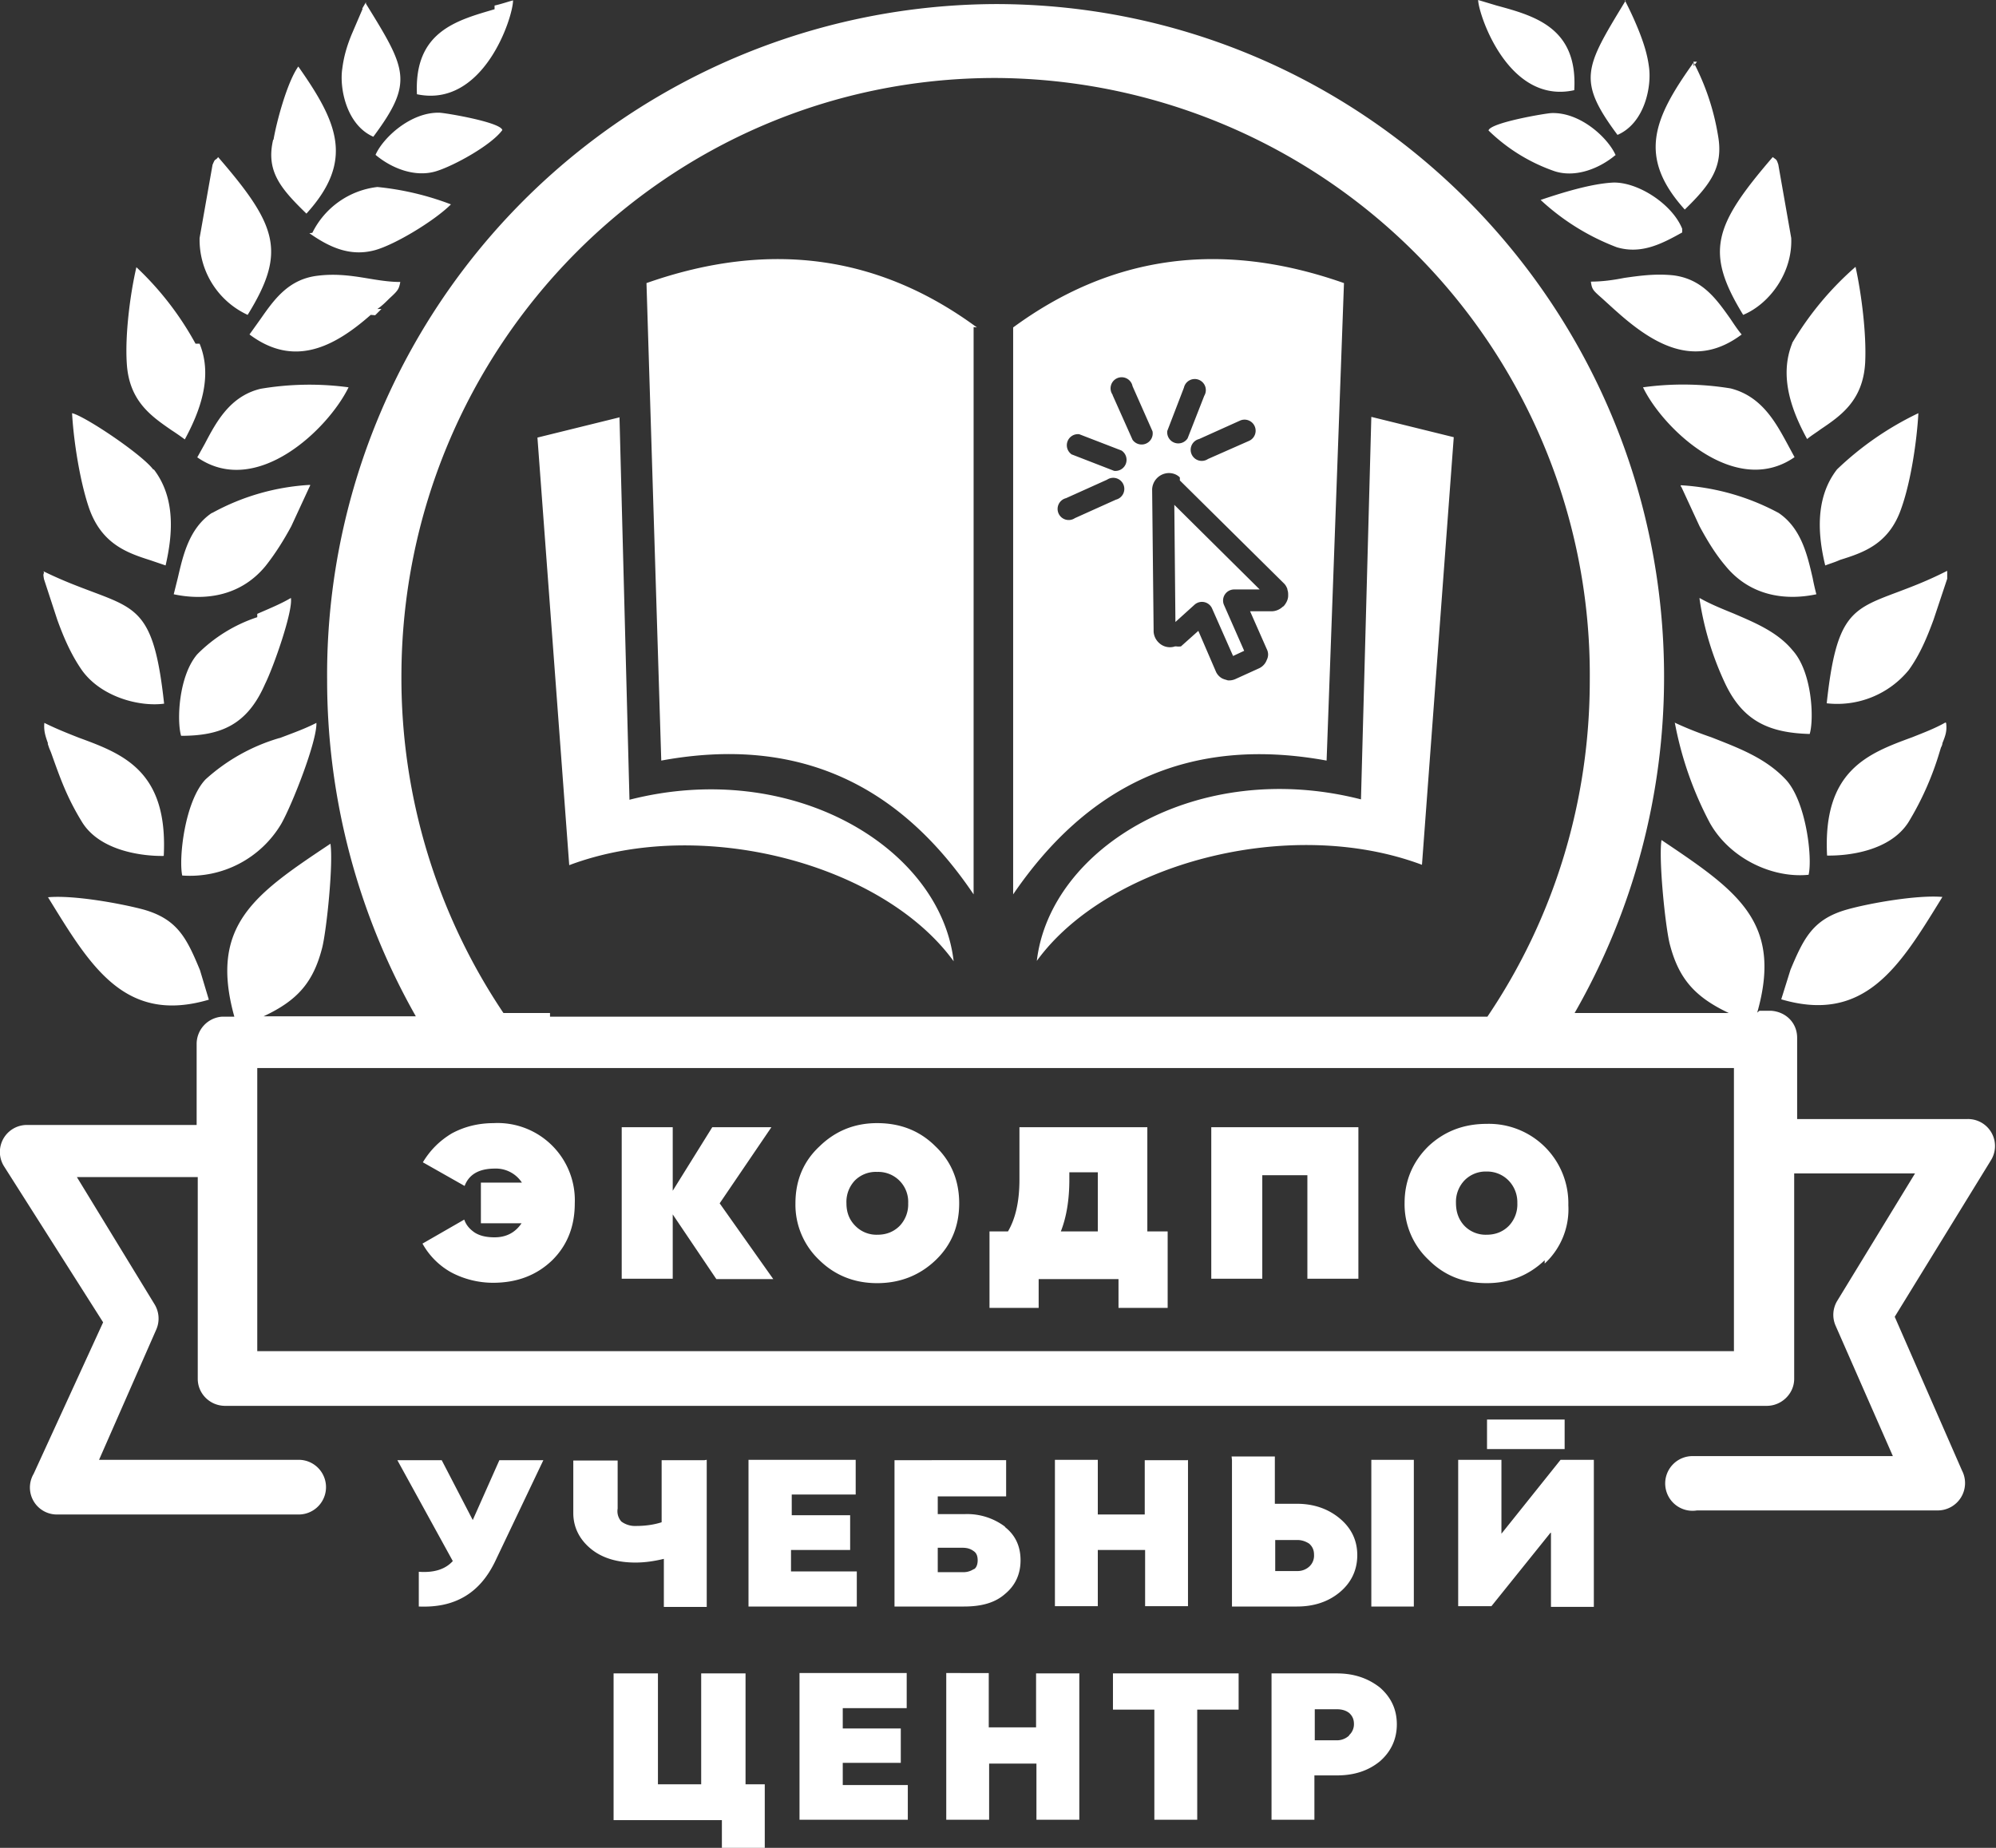 <svg xmlns="http://www.w3.org/2000/svg" fill="none" viewBox="0 0 5400 5000"><rect x="0" y="0" width="5400" height="5000" fill="#333333" stroke="none"/><path d="M4530 1955c32 15 65 28 100 40 71 28 145 55 200 113 56 58 74 213 63 259-98 10-213-44-267-140a952 952 0 01-95-272Zm0 0 100 40-100-40Zm0 0Zm725 472-8 13c-109 177-204 330-428 264l25-80c36-86 61-137 153-163 60-17 190-40 258-34Zm10-471c3 22-2 35-10 55 0 4-2 8-4 12l-4 13a810 810 0 01-84 189c-50 78-163 91-220 90-12-230 110-276 230-320 30-12 62-24 90-40Zm-327-426c-20-82-28-183 32-260a840 840 0 01 220-152c-4 74-20 184-46 257-33 97-102 120-166 140-13 6-27 10-40 15Zm330 15v21l-37 111c-17 46-36 93-67 136a250 250 0 01-222 90c26-240 67-254 192-301 37-14 80-30 133-57Zm-721-234Zm265 77a634 634 0 00-265-75c0 2 0 3 2 5l49 106c20 37 42 74 70 107 71 87 171 93 246 77a660 660 0 01-10-44c-14-60-30-134-92-176Zm-214 230c28 16 60 29 92 42 58 25 119 50 160 100 53 59 58 186 46 226-110-3-180-35-228-135a820 820 0 01-70-230Zm198-1193 8 6c2 2 3 2 7 14l35 199c4 93-58 178-130 208-104-170-80-241 80-427Zm-84 480c-120 90-228 34-328-53l-17-15-33-30c-25-22-27-24-30-45 30 0 60-4 90-10 42-6 85-12 133-7 79 10 117 65 154 117 10 15 20 30 30 42Zm-130-726v-10c-108 151-153 255-24 398 70-68 105-116 90-200a655 655 0 00-67-200h10Zm-31 450c-54 30-110 60-177 40a632 632 0 01-206-128c59-20 137-44 196-47 67-2 160 58 187 125ZM4398 0l-2 5c-108 178-130 212-20 360 74-32 93-132 85-185-4-31-13-60-25-91a910 910 0 00-30-68l-10-20Zm-28 420c-43 36-108 62-165 43a481 481 0 01-178-110c5-21 152-46 170-47 79-3 154 68 174 114ZM3999 0l50 15c103 28 220 60 210 229-180 40-260-209-260-244Zm446 1048c54 112 250 300 410 189l-20-37c-32-59-70-128-153-149a793 793 0 00-237-3Zm404-120c-37 91-1 185 40 260 12-10 24-17 36-26 55-37 115-78 121-180 4-78-10-187-26-260a844 844 0 00-172 207ZM757 1997c34-13 68-25 99-41 2 49-65 220-95 273a287 287 0 01-268 140c-10-47 7-201 63-260a510 510 0 01 200-112ZM130 2428Zm0 0 8 13c109 177 203 330 427 264l-24-80c-36-87-61-138-153-164-60-16-190-40-260-33Zm0-416c-7-20-12-34-10-56 30 15 60 27 93 40 120 44 242 90 230 320-57 1-171-13-220-90-42-68-60-120-85-190l-5-12-4-12Zm286-742c60 78 51 178 32 260l-41-14c-63-20-132-44-166-141-25-73-42-183-46-257 35 8 190 112 220 153Zm-298 278v-2c53 26 97 42 134 56 125 47 166 63 192 302-67 9-170-18-222-90-30-43-50-90-67-137l-36-110c-2-12-2-12 0-17v-2Zm456-160a620 620 0 01 265-76v2l-2 4-49 106c-20 37-43 74-70 108-72 87-173 92-248 76l11-44c14-60 30-134 92-176Zm122 273c32-14 64-27 91-43 6 36-47 187-70 233-48 110-119 140-227 140-12-40-7-162 44-221a410 410 0 01 162-100Zm91-43ZM583 432c1-1 4-2 7-7 161 186 185 257 80 427a224 224 0 01-130-208l35-198c5-12 6-13 8-14Zm420 420c-100 88-208 143-328 53l30-42c37-53 76-108 155-117 48-6 91 0 133 7 30 5 60 10 90 10-4 20-6 23-30 45-10 10-20 20-32 28h11l-17 17ZM740 378c8-48 37-156 67-198 107 152 152 255 22 398-70-68-110-115-90-200Zm97 253c54 38 110 64 177 46 55-15 162-80 206-124a768 768 0 00-199-47A225 225 0 00 845 630ZM980 23l10-17V10c110 178 130 212 20 360-73-32-92-132-84-184 4-32 12-60 25-92l30-70Zm201 440c-57 18-121-7-165-44 20-46 95-116 173-114 20 1 166 26 170 47-30 41-130 96-178 111ZM1338 15c18-4 35-10 50-14 0 46-80 292-260 254-8-170 108-200 210-230ZM533 1237c160 112 355-76 410-189a793 793 0 00-238 4c-83 20-120 90-151 149l-20 36ZM540 930c37 90 0 185-40 259a690 690 0 00-36-25c-55-38-115-79-121-181-5-77 9-187 26-260a830 830 0 01 160 207Zm4214 1810c70-246-55-330-259-467-8 53 10 230 22 280 24 94 67 144 160 188H4260a1827 1827 0 00 242-910c0-1000-805-1820-1809-1820A1815 1815 0 00 885 1840c0 322 84 635 240 910H713c92-43 135-92 159-187 12-50 30-226 22-280-204 136-329 220-260 468H600a74 74 0 00-68 73v220H74a73 73 0 00-63 112l268 422-188 410a73 73 0 00 64 110h653a74 74 0 00 0-148h-540l155-353a74 74 0 00-5-68l-210-344h327v546c0 40 33 73 74 73H4780c40 0 74-33 74-73v-556h327l-210 344a73 73 0 00-5 68l155 353h-540a74 74 0 10 10 147h652a74 74 0 00 65-108l-182-416 260-423a73 73 0 00-64-112h-460v-220c0-40-30-70-70-73h-32ZM696 3656V2890h3995v766H696Zm792-915h-126a1625 1625 0 01-276-910c0-890 714-1620 1607-1620a1615 1615 0 01 1608 1630c0 327-96 642-277 910H1488Zm-18 1210h-119l-72 162-84-162h-120l150 273c-20 22-50 32-92 29v94c50 2 90-7 124-27 34-20 61-51 82-94l131-275Zm436 0H1790v168c-22 7-45 10-69 10a62 62 0 01-40-12 42 42 0 01-10-35v-130h-120v142c0 41 19 74 49 98s70 36 119 36c27 0 52-4 77-10v130h116V3950Zm236 301h176v95h-293V3950h290v94h-173V4100H2300v94h-160v58Zm577-121a170 170 0 00-110-34h-72v-48h185v-98H2420v396h188c47 0 84-10 111-34 28-23 42-54 42-91 0-38-14-68-42-90Zm-85 115a50 50 0 01-30 8h-67v-66h67c13 0 22 3 30 9 8 5 11 14 11 25 0 10-3 20-10 24Zm579-295h-116v147H2970V3950h-116v396h116v-152h128v152h116V3950Zm120 0v396h176c46 0 85-13 116-39 31-26 47-60 47-100s-16-73-47-99c-31-26-70-40-116-40h-60v-128h-117Zm377 0v396h115V3950H3710Zm-200 300h-60v-84h60c12 0 23 4 32 10 10 9 13 19 13 30a40 40 0 01-13 32 47 47 0 01-33 12Zm513-410v80h210v-80h-210Zm173 307v200h116V3950h-90l-160 200v-200h-117v396h90l160-199Zm-2127 680h-52v-300h-120v300H1780v-300h-120v397h293V5000h116v-174Zm387 2H2280v-60h157v-93H2280v-55h173v-95h-290v397h293v-95Zm463-302h-116v146h-128v-147H2560v397h116v-152h128v152h116v-397Zm432 98v-98h-340v98h112v298h116v-298h113Zm382-60c-32-25-70-38-116-38H3440v396h116v-120h60c47 0 85-12 117-38 30-26 46-60 46-100s-15-73-46-100Zm-83 130a48 48 0 01-33 13h-60v-84h60c13 0 24 3 33 10 10 9 13 19 13 30a40 40 0 01-13 30Zm-243-3102-230-228 3 317 52-47a30 30 0 01 47 10l57 129 30-14-55-125a30 30 0 01 27-41h70ZM3192 1300l280 277 2 2c5 5 7 10 9 15v2c2 5 2 10 2 13v3c0 10-5 20-12 28l-3 2a45 45 0 01-28 12h-60l45 102c5 10 5 20 0 30a40 40 0 01-20 22l-66 30a43 43 0 01-19 3l-10-3-5-2a39 39 0 01-18-20l-47-109-47 42a43 43 0 01-13 0h-3a43 43 0 01-44-10 45 45 0 01-14-30v-5l-4-380a46 46 0 01 45-44c10 0 20 3 28 10l2 2Zm-182-232a30 30 0 11 54-23l54 122a30 30 0 01-54 23l-54-121Zm258 174a30 30 0 11-24-54l111-50a30 30 0 01 24 55l-111 49Zm-360 160a30 30 0 11-24-54l111-50a30 30 0 11 24 54l-111 50Zm295-353a30 30 0 11 55 22l-45 115a30 30 0 01-55-20l45-117ZM2900 1230a30 30 0 01 20-55l114 44a30 30 0 01-20 55l-116-45Zm-1224-100 27 1034c442-113 842 131 877 437-190-262-681-395-1040-260l-86-1157 223-55Zm967-244c-258-190-553-240-894-120l40 1292c380-70 650 73 845 362V885Zm98 0V2420c198-290 470-431 848-362l47-1292c-341-120-636-70-895 120ZM2805 2600c36-306 435-550 877-437l28-1035 223 55-86 1157c-360-135-852-2-1042 260Zm-1470 439a209 209 0 01 220 217c0 62-20 114-62 155-42 40-95 60-159 60-40 0-79-10-113-28a200 200 0 01-78-78l113-65c5 15 15 26 28 35 14 9 32 13 54 13 32 0 56-13 73-38h-110V3200h111a84 84 0 00-73-38c-42 0-70 15-82 47l-113-64c20-33 45-58 78-78 35-19 73-28 114-28Zm757 422-145-205 140-206h-160l-107 172V3050h-138v410h138v-174l118 175h154Zm439-51c-43 41-96 62-158 62-60 0-113-20-156-62a206 206 0 01-65-154c0-61 21-113 65-154 43-42 95-63 156-63 62 0 115 20 158 63 43 41 64 93 64 154 0 60-20 112-64 154Zm-217-93a80 80 0 00 60 24c24 0 44-8 60-24a84 84 0 00 23-61 81 81 0 00-84-85 80 80 0 00-60 23 84 84 0 00-23 62c0 25 8 45 24 61Zm790-267v282h55v207h-133v-78H2810v78h-133v-207h50c20-34 31-80 31-140V3050h347Zm-234 282h100v-160h-77v20c0 55-8 102-23 140Zm805-282v410h-138v-280h-122v280h-138v-410h398Zm504 360c-43 41-95 62-157 62-62 0-114-20-157-63a206 206 0 01-65-154c0-60 22-112 65-154 43-40 95-60 157-60a215 215 0 01 221 220 200 200 0 01-64 158Zm-217-93a80 80 0 00 60 24c24 0 44-8 60-24a84 84 0 00 23-62 84 84 0 00-23-60 81 81 0 00-60-25 80 80 0 00-60 24 84 84 0 00-23 61c0 26 8 46 23 62Z" fill="#fff" fill-rule="evenodd" clip-rule="evenodd"/></svg>
